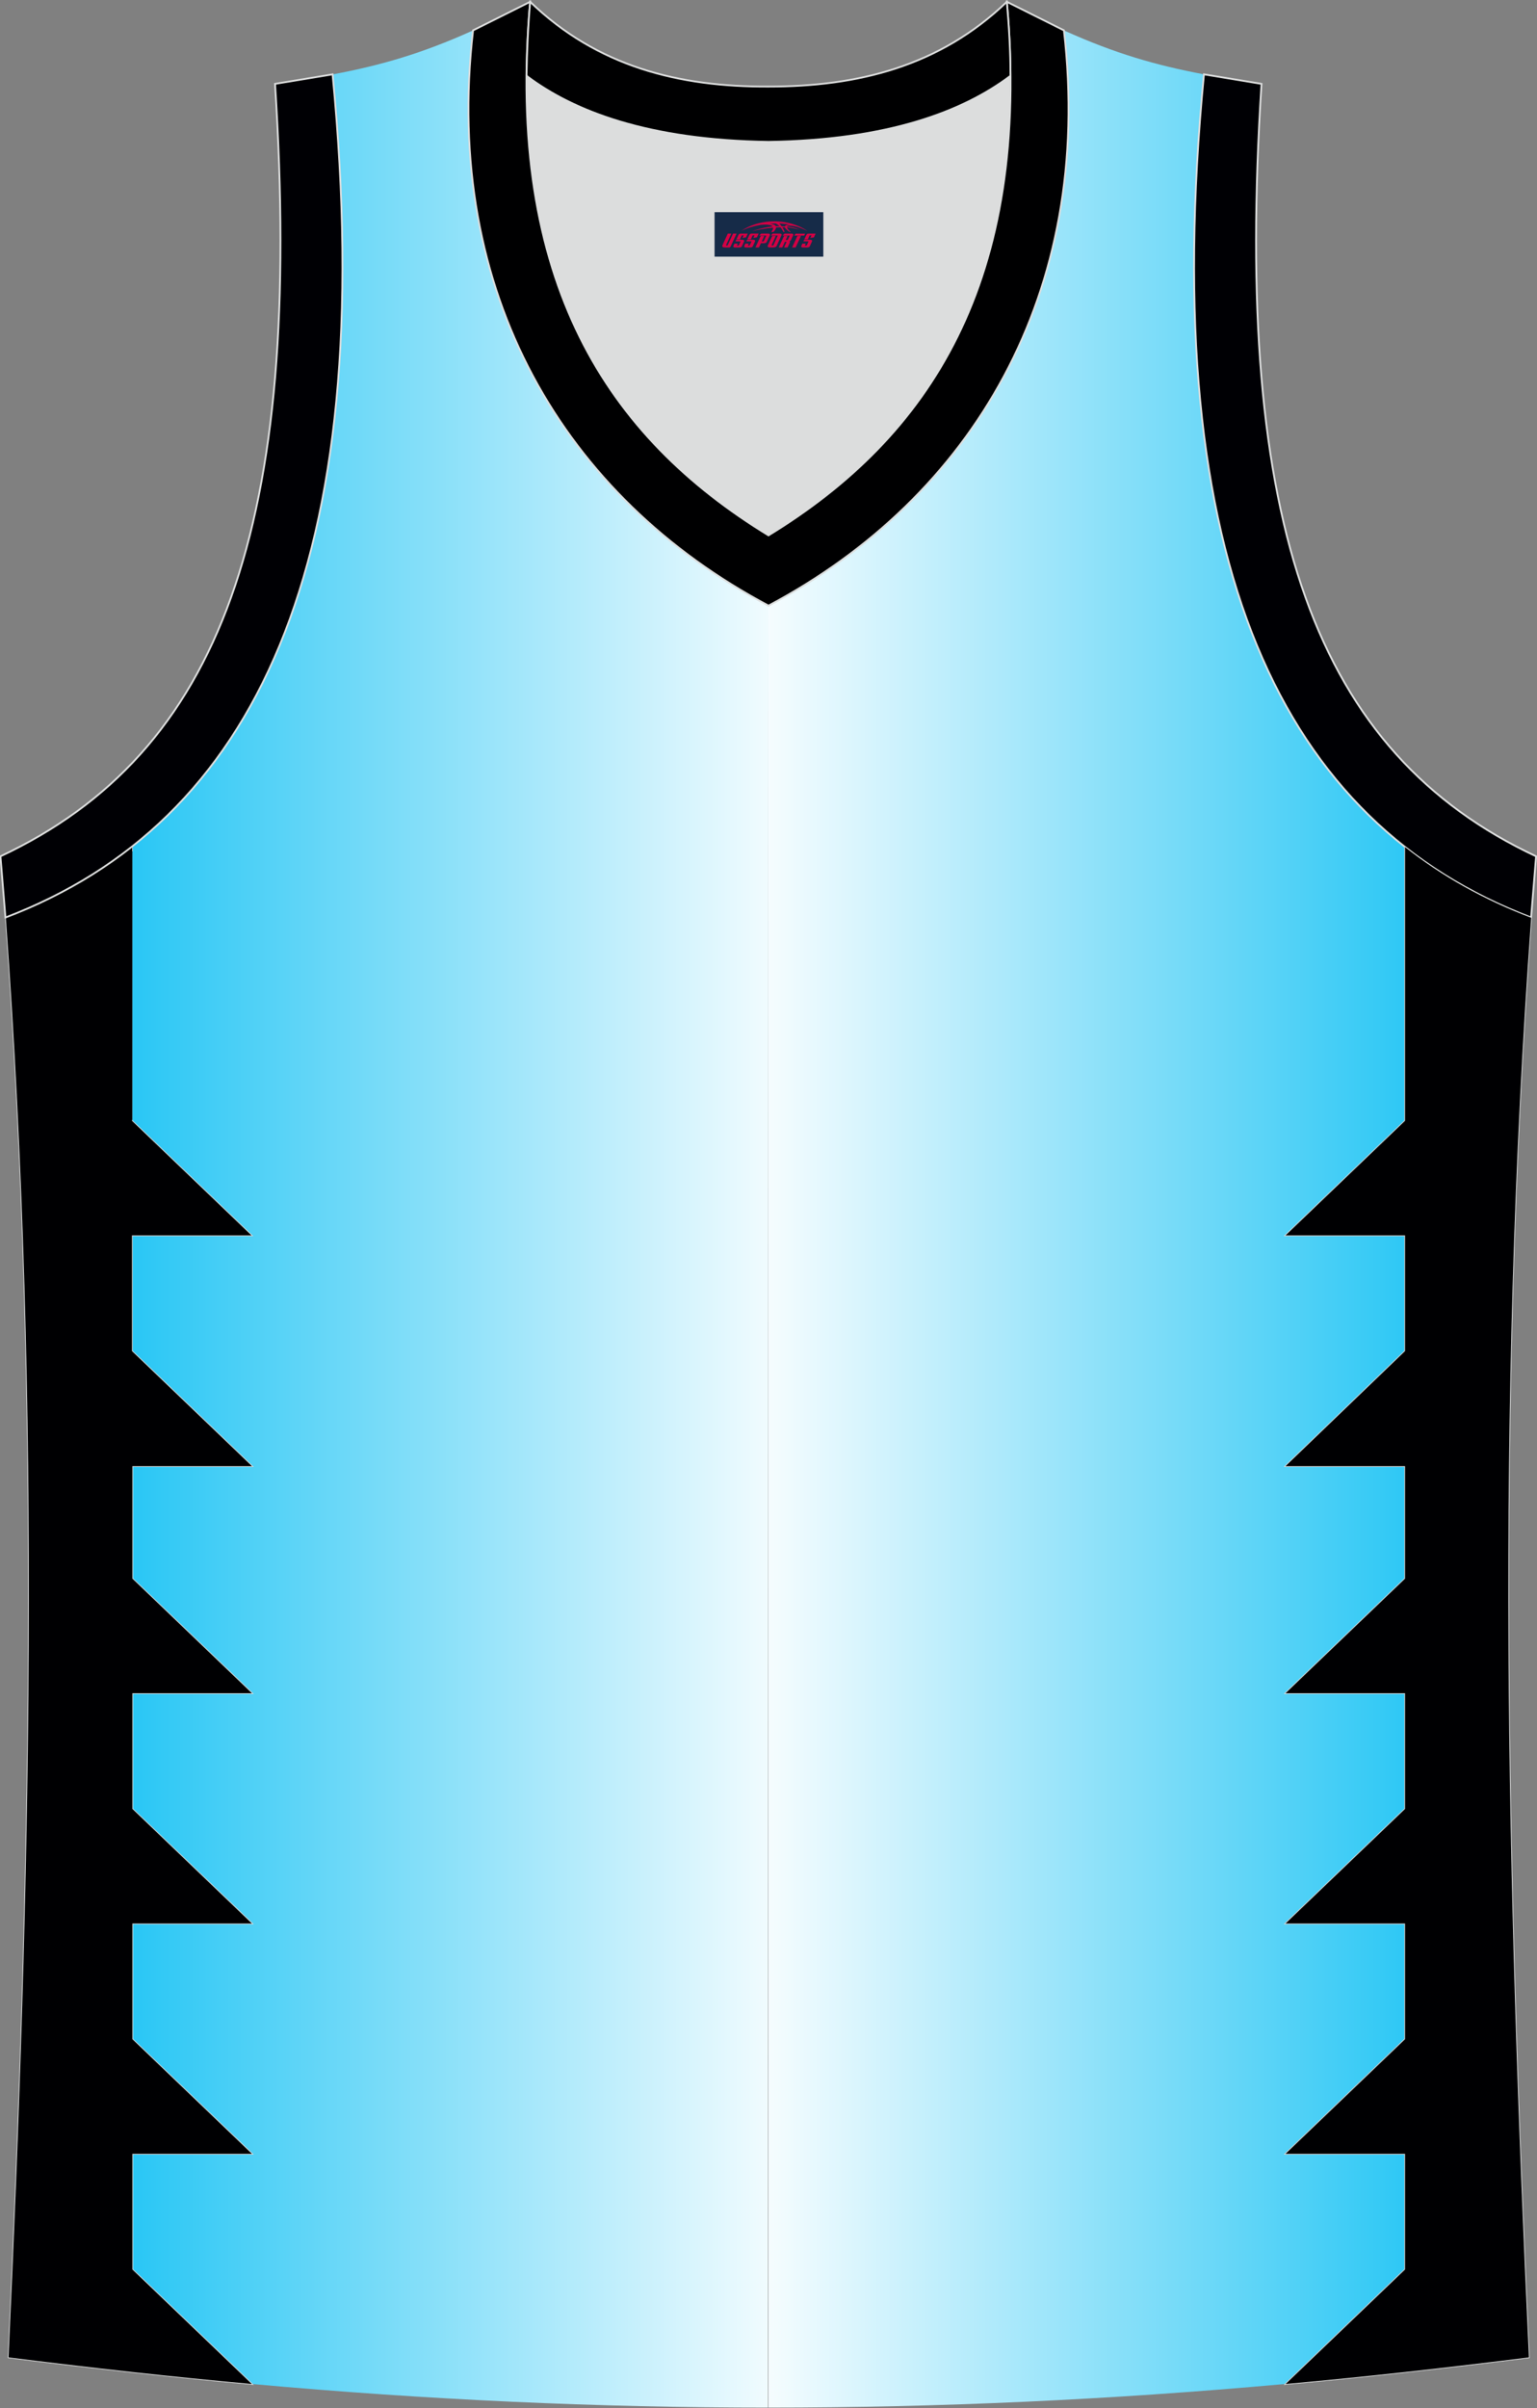 <?xml version="1.0" encoding="utf-8"?>
<!-- Generator: Adobe Illustrator 22.0.0, SVG Export Plug-In . SVG Version: 6.00 Build 0)  -->
<svg xmlns="http://www.w3.org/2000/svg" xmlns:xlink="http://www.w3.org/1999/xlink" version="1.1" id="Layer_1" x="0px" y="0px" width="339.2px" height="531.2px" viewBox="0 0 339.2 531.2" enable-background="new 0 0 339.2 531.2" xml:space="preserve">
<rect x="0" y="0" width="339.2" height="531.2" fill="#808080" stroke="none"/>
<g>
	<g>
		
			<linearGradient id="SVGID_1_" gradientUnits="userSpaceOnUse" x1="-1771.043" y1="1112.409" x2="-1928.523" y2="1112.409" gradientTransform="matrix(1 0 0 1 1950.99 -843.459)">
			<stop offset="0" style="stop-color:#FFFFFF"/>
			<stop offset="1" style="stop-color:#20C4F4"/>
		</linearGradient>
		<path fill="url(#SVGID_1_)" d="M169.6,133.7C124.7,109.8,97.8,65,104.4,7.1c-0.1-0.1-0.1-0.2-0.2-0.3c-11.1,5-20.1,7.6-30.7,9.6    c8.5,88.2-8.4,142-44.3,170.3v60.5l26.5,25.4H29.2V298l26.5,25.4H29.2v24.7l26.5,25.4H29.2v25.4l26.5,25.4H29.2v25.4l26.5,25.4    H29.2v25.4l26.5,25.4c38.7,3.5,76.3,5.2,113.8,5.2L169.6,133.7L169.6,133.7z"/>
	</g>
	<g>
		
			<linearGradient id="SVGID_2_" gradientUnits="userSpaceOnUse" x1="-1788.17" y1="1112.409" x2="-1630.689" y2="1112.409" gradientTransform="matrix(1 0 0 1 1950.99 -843.459)">
			<stop offset="0" style="stop-color:#FFFFFF"/>
			<stop offset="1" style="stop-color:#20C4F4"/>
		</linearGradient>
		<path fill="url(#SVGID_2_)" d="M310,247.2v-60.5c-35.8-28.3-52.8-82.1-44.3-170.3c-10.6-2-19.6-4.6-30.7-9.6    c-0.1,0.1-0.1,0.2-0.2,0.3c6.5,57.8-20.3,102.7-65.2,126.5v397.5c37.6,0,75.2-1.7,113.9-5.2l26.5-25.4v-25.4h-26.5l26.5-25.4    v-25.4h-26.5L310,399v-25.4h-26.5l26.5-25.4v-24.7h-26.5L310,298v-25.4h-26.5L310,247.2z"/>
	</g>
	<path fill="#000002" stroke="#DCDDDD" stroke-width="0.162" stroke-miterlimit="22.926" d="M29.2,186.7   c-8.3,6.6-17.7,11.8-28,15.7l0,0C9.1,311.2,6.6,416,1.8,520.1c18.3,2.3,36.2,4.3,54,5.9l-26.5-25.4v-25.4h26.5l-26.5-25.4v-25.4   h26.5L29.3,399v-25.4h26.5l-26.5-25.4v-24.7h26.5L29.2,298v-25.4h26.5l-26.5-25.4C29.2,247.2,29.2,186.7,29.2,186.7z"/>
	<path fill="#DCDDDD" d="M169.6,31.3c26.5-0.4,42.9-6.7,53.3-14.5c0-0.1,0-0.1,0-0.2c0.5,51.7-21.1,81.8-53.4,101.4   c-32.2-19.7-53.8-49.8-53.4-101.4c0,0.1,0,0.1,0,0.2C126.6,24.6,143.1,30.9,169.6,31.3z"/>
	<path fill="#000004" stroke="#DCDDDD" stroke-width="0.4" stroke-miterlimit="22.926" d="M1.2,202.4c54.6-20.8,82.7-77.3,72.2-186   l-12.7,2.1c6.3,97.7-12,147.6-60.6,170.4L1.2,202.4z"/>
	<path fill="#000001" stroke="#DCDDDD" stroke-width="0.4" stroke-miterlimit="22.926" d="M117,0.4c-5.5,61.8,17.1,96,52.6,117.7   c35.5-21.7,58.1-55.9,52.6-117.7l12.6,6.3c6.7,58-20.2,103-65.2,126.9c-45-23.9-71.9-68.9-65.2-126.9L117,0.4z"/>
	<path fill="#000004" stroke="#DCDDDD" stroke-width="0.4" stroke-miterlimit="22.926" d="M337.9,202.4   c-54.6-20.8-82.7-77.3-72.2-186l12.7,2.1c-6.3,97.7,12,147.6,60.6,170.4L337.9,202.4L337.9,202.4z"/>
	<path fill="#000002" stroke="#DCDDDD" stroke-width="0.162" stroke-miterlimit="22.926" d="M310,186.7c8.3,6.6,17.7,11.8,28,15.7   l0,0c-7.9,108.8-5.3,213.7-0.5,317.7c-18.3,2.3-36.2,4.3-54,5.9l26.5-25.4v-25.4h-26.5l26.5-25.4v-25.4h-26.5L310,399v-25.4h-26.5   l26.5-25.4v-24.7h-26.5L310,298v-25.4h-26.5l26.5-25.4V186.7L310,186.7z"/>
	<path fill="#000001" stroke="#DCDDDD" stroke-width="0.4" stroke-miterlimit="22.926" d="M117,0.4c14.8,14.3,32.9,18.8,52.6,18.7   c19.6,0,37.7-4.4,52.6-18.7c0.5,5.6,0.8,11,0.8,16.2c0,0.1,0,0.1-0.1,0.2c-10.4,7.8-26.9,14.1-53.3,14.5   c-26.5-0.4-42.9-6.7-53.3-14.5c0-0.1,0-0.1-0.1-0.2C116.3,11.5,116.5,6.1,117,0.4z"/>
	
</g>
<g id="tag_logo">
	<rect y="46.8" fill="#162B48" width="24" height="9.818" x="157.7"/>
	<g>
		<path fill="#D30044" d="M173.66,49.99l0.005-0.011c0.131-0.311,1.085-0.262,2.351,0.071c0.715,0.24,1.44,0.54,2.193,0.9    c-0.218-0.147-0.447-0.289-0.682-0.42l0.011,0.005l-0.011-0.005c-1.478-0.845-3.218-1.418-5.1-1.62    c-1.282-0.115-1.658-0.082-2.411-0.055c-2.449,0.142-4.68,0.905-6.458,2.095c1.26-0.638,2.722-1.075,4.195-1.336    c1.467-0.18,2.476-0.033,2.771,0.344c-1.691,0.175-3.469,0.633-4.555,1.075c1.156-0.338,2.967-0.665,4.647-0.813    c0.016,0.251-0.115,0.567-0.415,0.96h0.475c0.376-0.382,0.584-0.725,0.595-1.004c0.333-0.022,0.66-0.033,0.971-0.033    C172.49,50.43,172.7,50.78,172.9,51.17h0.262c-0.125-0.344-0.295-0.687-0.518-1.036c0.207,0,0.393,0.005,0.567,0.011    c0.104,0.267,0.496,0.66,1.058,1.025h0.245c-0.442-0.365-0.753-0.753-0.835-1.004c1.047,0.065,1.696,0.224,2.885,0.513    C175.48,50.25,174.74,50.08,173.66,49.99z M171.22,49.9c-0.164-0.295-0.655-0.485-1.402-0.551    c0.464-0.033,0.922-0.055,1.364-0.055c0.311,0.147,0.589,0.344,0.84,0.589C171.76,49.88,171.49,49.89,171.22,49.9z M173.2,49.95c-0.224-0.016-0.458-0.027-0.715-0.044c-0.147-0.202-0.311-0.398-0.502-0.6c0.082,0,0.164,0.005,0.24,0.011    c0.72,0.033,1.429,0.125,2.138,0.273C173.69,49.55,173.31,49.71,173.2,49.95z"/>
		<path fill="#D30044" d="M160.62,51.53L159.45,54.08C159.27,54.45,159.54,54.59,160.02,54.59l0.873,0.005    c0.115,0,0.251-0.049,0.327-0.175l1.342-2.891H161.78L160.56,54.16H160.39c-0.147,0-0.185-0.033-0.147-0.125l1.156-2.504H160.62L160.62,51.53z M162.48,52.88h1.271c0.36,0,0.584,0.125,0.442,0.425L163.72,54.34C163.62,54.56,163.35,54.59,163.12,54.59H162.2c-0.267,0-0.442-0.136-0.349-0.333l0.235-0.513h0.742L162.65,54.12C162.63,54.17,162.67,54.18,162.73,54.18h0.18    c0.082,0,0.125-0.016,0.147-0.071l0.376-0.813c0.011-0.022,0.011-0.044-0.055-0.044H162.31L162.48,52.88L162.48,52.88z M163.3,52.81h-0.78l0.475-1.025c0.098-0.218,0.338-0.256,0.578-0.256H165.02L164.63,52.37L163.85,52.49l0.262-0.562H163.82c-0.082,0-0.12,0.016-0.147,0.071L163.3,52.81L163.3,52.81z M164.89,52.88L164.72,53.25h1.069c0.06,0,0.06,0.016,0.049,0.044    L165.46,54.11C165.44,54.16,165.4,54.18,165.32,54.18H165.14c-0.055,0-0.104-0.011-0.082-0.06l0.175-0.376H164.49L164.26,54.26C164.16,54.45,164.34,54.59,164.61,54.59h0.916c0.24,0,0.502-0.033,0.605-0.251l0.475-1.031c0.142-0.3-0.082-0.425-0.442-0.425H164.89L164.89,52.88z M165.7,52.81l0.371-0.818c0.022-0.055,0.06-0.071,0.147-0.071h0.295L166.25,52.48l0.791-0.115l0.387-0.845H165.98c-0.24,0-0.48,0.038-0.578,0.256L164.93,52.81L165.7,52.81L165.7,52.81z M168.1,53.27h0.278c0.087,0,0.153-0.022,0.202-0.115    l0.496-1.075c0.033-0.076-0.011-0.12-0.125-0.12H167.55l0.431-0.431h1.522c0.355,0,0.485,0.153,0.393,0.355l-0.676,1.445    c-0.06,0.125-0.175,0.333-0.644,0.327l-0.649-0.005L167.49,54.59H166.71l1.178-2.558h0.785L168.1,53.27L168.1,53.27z     M170.69,54.08c-0.022,0.049-0.06,0.076-0.142,0.076h-0.191c-0.082,0-0.109-0.027-0.082-0.076l0.944-2.051h-0.785l-0.987,2.138    c-0.125,0.273,0.115,0.415,0.453,0.415h0.72c0.327,0,0.649-0.071,0.769-0.322l1.085-2.384c0.093-0.202-0.06-0.355-0.415-0.355    h-1.533l-0.431,0.431h1.38c0.115,0,0.164,0.033,0.131,0.104L170.69,54.08L170.69,54.08z M173.41,52.95h0.278    c0.087,0,0.158-0.022,0.202-0.115l0.344-0.753c0.033-0.076-0.011-0.12-0.125-0.12h-1.402l0.425-0.431h1.527    c0.355,0,0.485,0.153,0.393,0.355l-0.529,1.124c-0.044,0.093-0.147,0.18-0.393,0.18c0.224,0.011,0.256,0.158,0.175,0.327    l-0.496,1.075h-0.785l0.54-1.167c0.022-0.055-0.005-0.087-0.104-0.087h-0.235L172.64,54.59h-0.785l1.178-2.558h0.785L173.41,52.95L173.41,52.95z M175.98,52.04L174.8,54.59h0.785l1.184-2.558H175.98L175.98,52.04z M177.49,51.97l0.202-0.431h-2.1l-0.295,0.431    H177.49L177.49,51.97z M177.47,52.88h1.271c0.36,0,0.584,0.125,0.442,0.425l-0.475,1.031c-0.104,0.218-0.371,0.251-0.605,0.251    h-0.916c-0.267,0-0.442-0.136-0.349-0.333l0.235-0.513h0.742L177.64,54.12c-0.022,0.049,0.022,0.06,0.082,0.06h0.18    c0.082,0,0.125-0.016,0.147-0.071l0.376-0.813c0.011-0.022,0.011-0.044-0.049-0.044h-1.069L177.47,52.88L177.47,52.88z     M178.28,52.81H177.5l0.475-1.025c0.098-0.218,0.338-0.256,0.578-0.256h1.451l-0.387,0.845l-0.791,0.115l0.262-0.562h-0.295    c-0.082,0-0.12,0.016-0.147,0.071L178.28,52.81z"/>
	</g>
</g>
</svg>